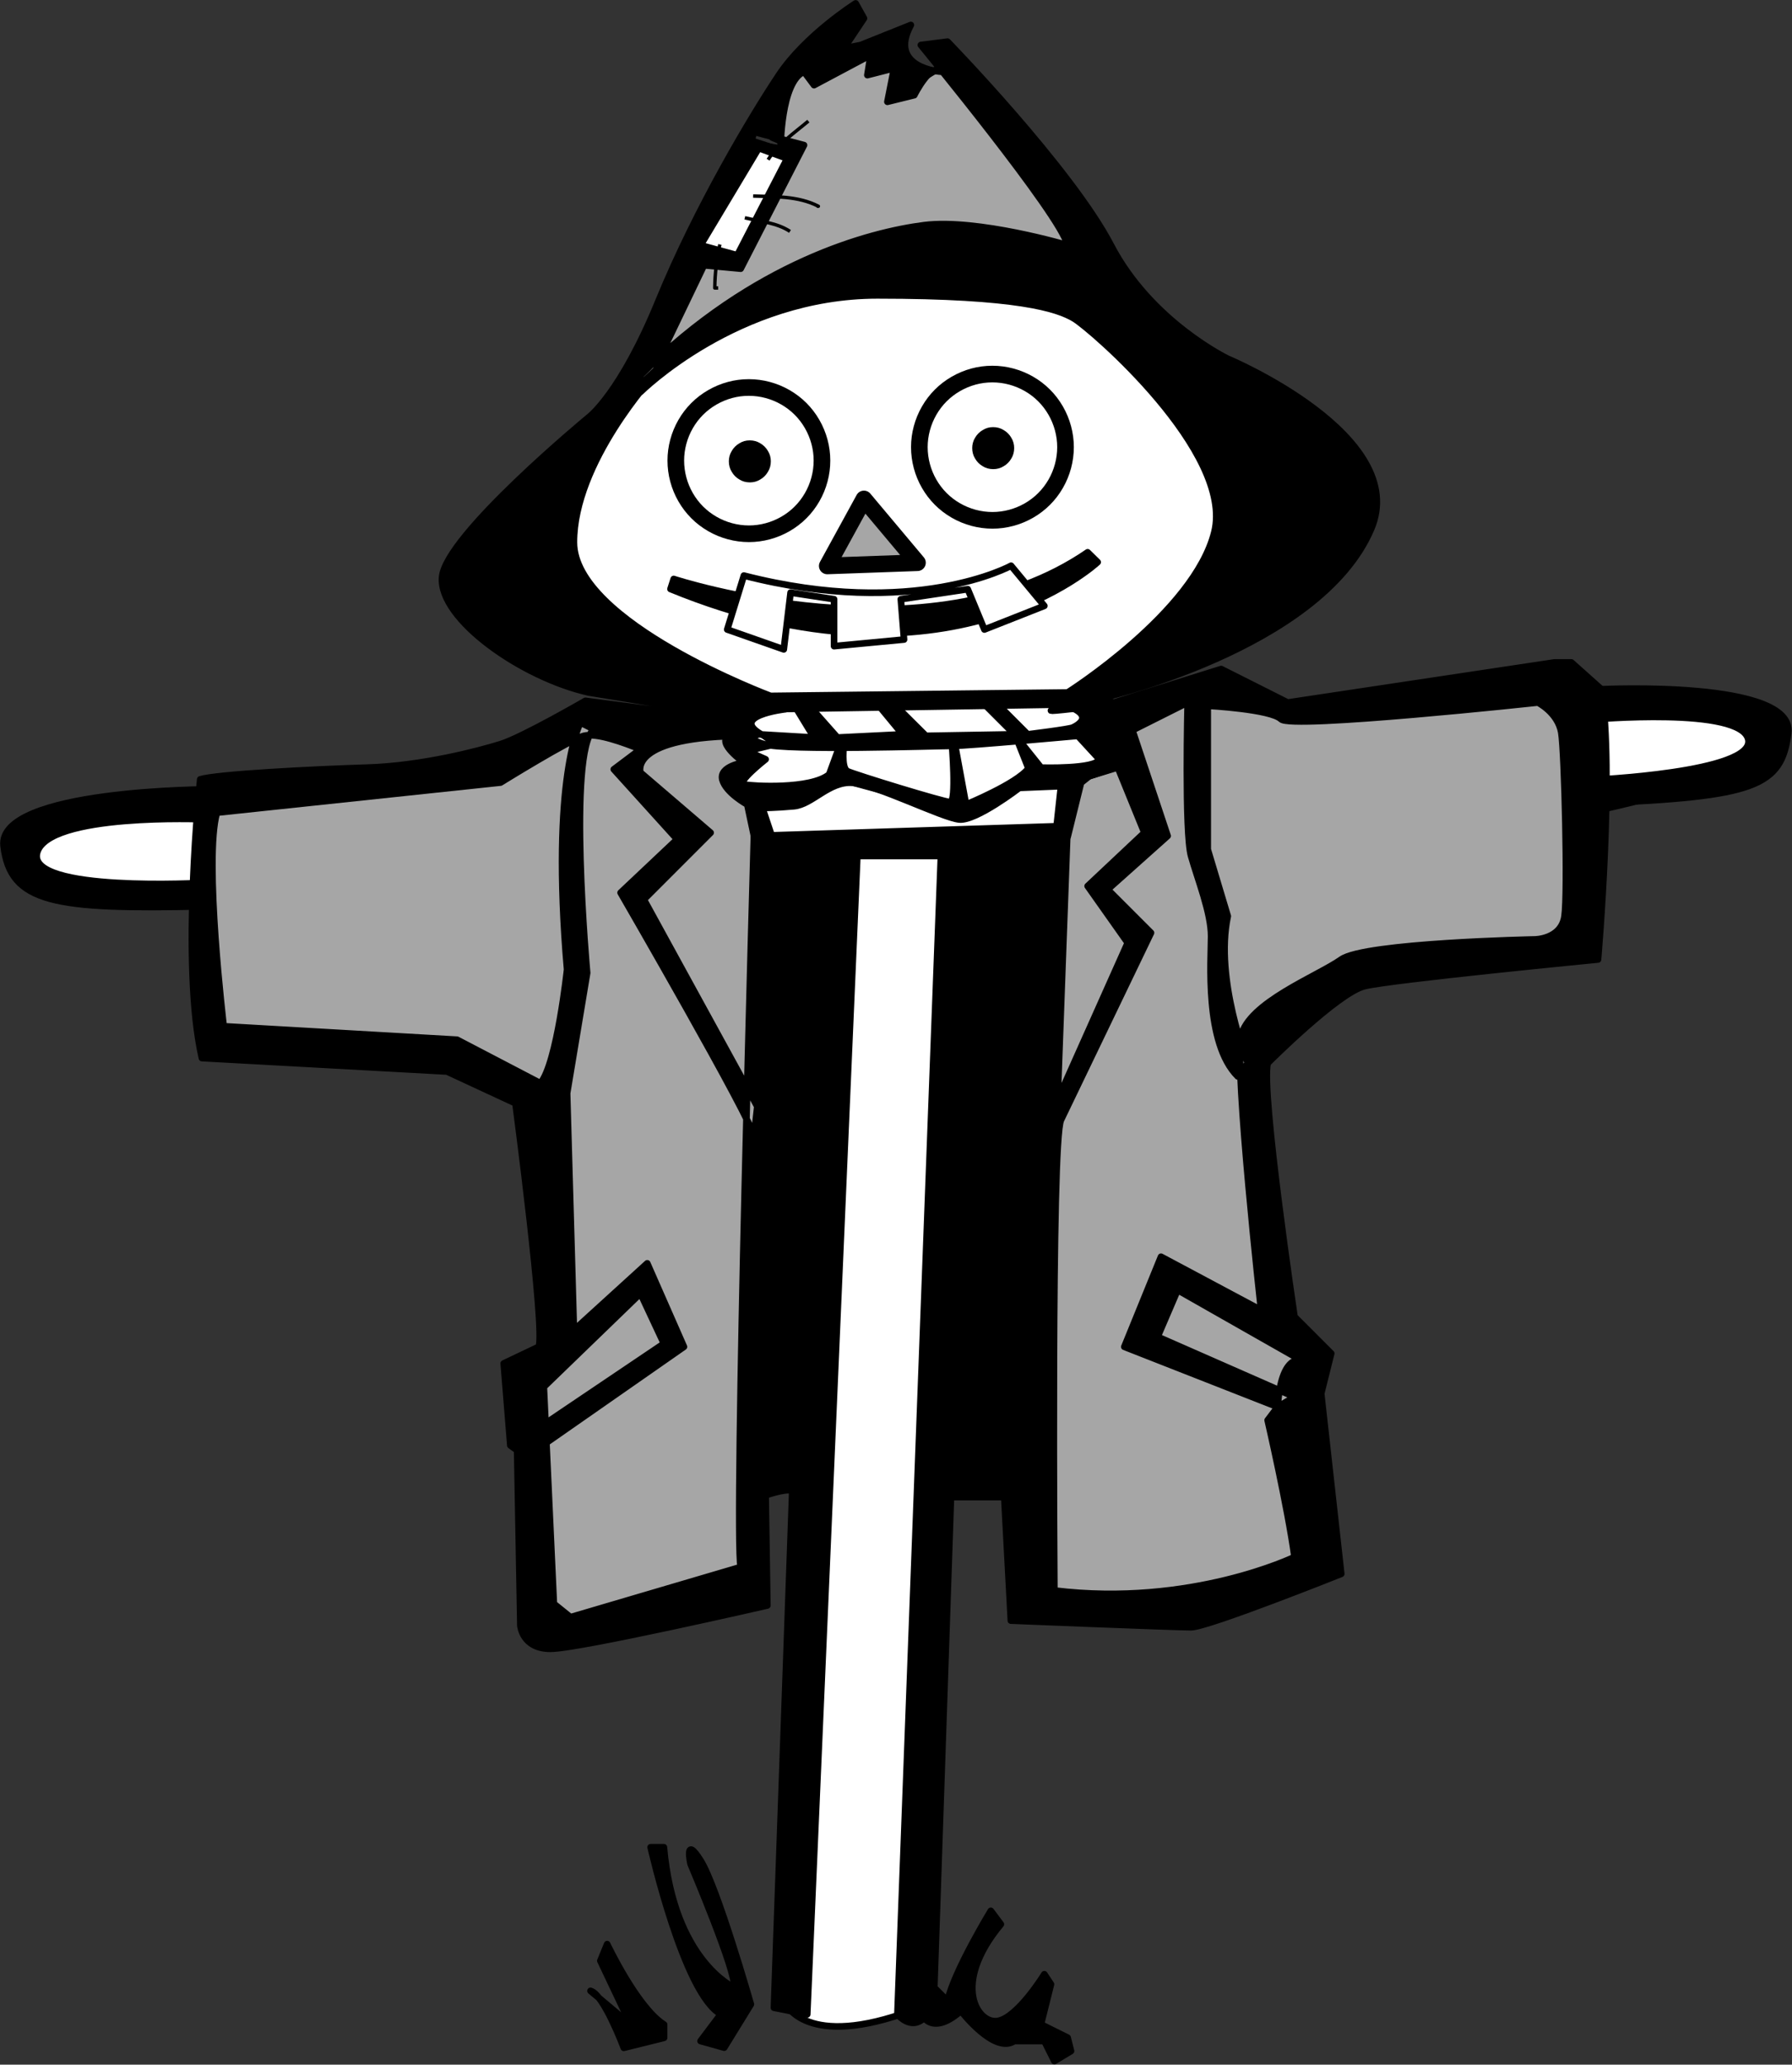 <svg xmlns="http://www.w3.org/2000/svg" xml:space="preserve" width="358.186" height="412.422" fill-rule="evenodd" stroke-linejoin="round" stroke-width="28.222" preserveAspectRatio="xMidYMid" version="1.2" viewBox="0 0 9477 10912.001"><rect x="0" y="0" width="9477" height="10912.001" fill="#333333" stroke="none"/><defs class="ClipPathGroup"><clipPath id="a" clipPathUnits="userSpaceOnUse"><path d="M0 0h21590v27940H0z"/></clipPath></defs><g class="SlideGroup"><g class="Slide" clip-path="url(#a)" transform="translate(-6058 -8515)"><g class="Page"><g class="Group"><g class="com.sun.star.drawing.ClosedBezierShape"><path fill="none" d="M6135 12187h9319v7057H6135z" class="BoundingBox"/><path fill="#fff" d="m10036 12717 53 247 441 35-317 6105s106 247 671 35l282-6070s2893 71 4269-564c0 0-71-387-1023-282-953 106-5011 106-5152 106s-599 247-599 247-2011 247-2152 247-387 70-353 246c35 177 882 212 1094 247 211 36 2786-599 2786-599z"/><path fill="none" stroke="#000" stroke-width="35" d="m10036 12717 53 247 441 35-317 6105s106 247 671 35l282-6070s2893 71 4269-564c0 0-71-387-1023-282-953 106-5011 106-5152 106s-599 247-599 247-2011 247-2152 247-387 70-353 246c35 177 882 212 1094 247 211 36 2786-599 2786-599z"/></g><g class="com.sun.star.drawing.ClosedBezierShape"><path fill="none" d="M8865 9946h3759v2881H8865z" class="BoundingBox"/><path fill="#fff" d="M9896 12209s-1111-442-1006-848 935-1447 1923-1395c989 53 1889 600 1783 1324 0 0-547 936-865 971-318 36 124-35 124-35l-18 124 106 211-283 71-141-18-371 194-652-176-353 123-212-123 88-71-35-123 18-141z"/><path fill="none" stroke="#000" stroke-width="35" d="M9896 12209s-1111-442-1006-848 935-1447 1923-1395c989 53 1889 600 1783 1324 0 0-547 936-865 971-318 36 124-35 124-35l-18 124 106 211-283 71-141-18-371 194-652-176-353 123-212-123 88-71-35-123 18-141z"/></g><g class="com.sun.star.drawing.PolyPolygonShape"><path fill="none" d="M9719 9242h550v691h-550z" class="BoundingBox"/><path fill="#fff" d="m10037 9260 213 70-301 584-212-62z"/><path fill="none" stroke="#000" stroke-width="35" d="m10037 9260 213 70-301 584-212-62z"/></g><g class="com.sun.star.drawing.PolyPolygonShape"><path fill="none" d="M7126 12294h3054v4836H7126z" class="BoundingBox"/><path fill="#a6a6a6" d="m9931 12347-476 53-353-88-512 264-1411 159-35 688 52 583 1235 88 477 265 106 1252-141 212 35 1253 406 35 723-211 124-3883-71-123-35-159-106-106 88-88-70-88z"/><path fill="none" stroke="#000" stroke-width="35" d="m9931 12347-476 53-353-88-512 264-1411 159-35 688 52 583 1235 88 477 265 106 1252-141 212 35 1253 406 35 723-211 124-3883-71-123-35-159-106-106 88-88-70-88z"/></g><g class="com.sun.star.drawing.ClosedBezierShape"><path fill="none" d="M9331 8731h5140v8276H9331z" class="BoundingBox"/><path fill="#a6a6a6" d="m10424 8749-264 282-18 211 124 53-300 618-229-36-388 777s899-1165 2541-547c0 0 1323 1199 440 1711l-564 405 176 353-211 71s-194 1818-159 2505c35 688 35 1835 35 1835s1288 35 1447-282l-36-1094-229-141-70-1429 600-406 1094-105s88-1183 0-1324l-212-53-1324 123-405-141-530 177-70-89 688-458s847-882-476-1623l-1024-1288-176 106-123-194-319 53z"/><path fill="none" stroke="#000" stroke-width="35" d="m10424 8749-264 282-18 211 124 53-300 618-229-36-388 777s899-1165 2541-547c0 0 1323 1199 440 1711l-564 405 176 353-211 71s-194 1818-159 2505c35 688 35 1835 35 1835s1288 35 1447-282l-36-1094-229-141-70-1429 600-406 1094-105s88-1183 0-1324l-212-53-1324 123-405-141-530 177-70-89 688-458s847-882-476-1623l-1024-1288-176 106-123-194-319 53z"/></g><g class="Group"><g class="com.sun.star.drawing.ClosedBezierShape"><path fill="none" d="M7055 8515h7518v10912H7055z" class="BoundingBox"/><path d="M10583 8533s-265 167-406 379c-141 211-432 696-635 1190-202 494-370 618-370 618s-759 626-776 846c-18 221 423 530 776 609l379 62 9 35-406-53s-335 194-449 229c-115 36-415 115-706 124s-794 35-882 62c0 0-105 979 9 1473l1296 71 362 168s159 1199 123 1287l-185 88 35 433 36 26 17 926s9 123 159 123 1147-229 1147-229l-9-582s97-35 141-26l-97 2734 176 35 265-6122h442l-230 6122s71 88 142 18c0 0 53 88 194-36 0 0 176 230 282 159h159l53 106 88-53-18-71-141-70 53-212-35-53s-141 230-247 247c-106 18-247-194 17-511l-53-71s-194 318-229 476l-70-70 88-2593h282l35 653s865 35 953 35 794-282 794-282l-106-953 53-212-194-194s-177-1181-142-1340c0 0 371-372 512-407s1235-141 1235-141 88-1005 17-1429l-158-141h-89l-1411 212-352-177-565 177-88-18s1173-261 1446-899c212-494-758-900-758-900s-406-194-618-600c-211-405-864-1076-864-1076l-141 18s741 900 776 1058c0 0-476-141-758-106-284 36-901 195-1501 794v88s512-511 1253-511c742 0 953 70 1041 123 89 53 847 706 741 1129-106 424-776 847-776 847l212 265 423-212s-17 688 18 811c35 124 106 300 106 424 0 123-36 565 141 741l53-70s-177-442-106-777l-106-353v-759s335 18 388 71 1358-88 1358-88 106 53 124 159c17 105 35 846 17 970-17 123-158 123-158 123s-900 18-1023 106c-124 88-494 229-530 407-35 176 106 1446 106 1446l-529-282-194 476 811 318 89-53-724-318 106-247 653 371s-106-36-124 247c-17 282 0 0 0 0l-53 70s106 459 142 723c0 0-547 265-1270 177 0 0-18-2381 35-2487l476-989-229-229 317-283-194-582-123 89 194 476-300 282 212 300-371 830 53-1448-1659 53s-106 3688-70 3864l-900 265-88-71-53-1146 511-494 124 265-653 440v106l759-529-194-441-388 353-36-1252 106-636s-106-1165 35-1288l-70-35s-159 282-71 1305c0 0-53 495-141 601l-441-230-1234-71s-106-882-36-1129l1500-159s370-229 441-247c70-17 211 36 299 71l-141 106 335 370-299 282s705 1218 705 1289l18-159-600-1094 353-353-371-318s-70-194 565-194c0 0-53-141 141-141l1633-26-80-62-1571 18s-1040-388-1040-812c0-423 423-882 423-882l70-176 195-406 194 18 335-653-265-70-18 70 194 71-264 511-194-53 317-529 106 18s0-353 124-406l53 71 299-159-17 106 141-36-35 177 142-35s88-177 141-124c0 0-283-18-159-247l-265 106-89 18 106-159z"/><path fill="none" stroke="#000" stroke-width="35" d="M10583 8533s-265 167-406 379c-141 211-432 696-635 1190-202 494-370 618-370 618s-759 626-776 846c-18 221 423 530 776 609l379 62 9 35-406-53s-335 194-449 229c-115 36-415 115-706 124s-794 35-882 62c0 0-105 979 9 1473l1296 71 362 168s159 1199 123 1287l-185 88 35 433 36 26 17 926s9 123 159 123 1147-229 1147-229l-9-582s97-35 141-26l-97 2734 176 35 265-6122h442l-230 6122s71 88 142 18c0 0 53 88 194-36 0 0 176 230 282 159h159l53 106 88-53-18-71-141-70 53-212-35-53s-141 230-247 247c-106 18-247-194 17-511l-53-71s-194 318-229 476l-70-70 88-2593h282l35 653s865 35 953 35 794-282 794-282l-106-953 53-212-194-194s-177-1181-142-1340c0 0 371-372 512-407s1235-141 1235-141 88-1005 17-1429l-158-141h-89l-1411 212-352-177-565 177-88-18s1173-261 1446-899c212-494-758-900-758-900s-406-194-618-600c-211-405-864-1076-864-1076l-141 18s741 900 776 1058c0 0-476-141-758-106-284 36-901 195-1501 794v88s512-511 1253-511c742 0 953 70 1041 123 89 53 847 706 741 1129-106 424-776 847-776 847l212 265 423-212s-17 688 18 811c35 124 106 300 106 424 0 123-36 565 141 741l53-70s-177-442-106-777l-106-353v-759s335 18 388 71 1358-88 1358-88 106 53 124 159c17 105 35 846 17 970-17 123-158 123-158 123s-900 18-1023 106c-124 88-494 229-530 407-35 176 106 1446 106 1446l-529-282-194 476 811 318 89-53-724-318 106-247 653 371s-106-36-124 247c-17 282 0 0 0 0l-53 70s106 459 142 723c0 0-547 265-1270 177 0 0-18-2381 35-2487l476-989-229-229 317-283-194-582-123 89 194 476-300 282 212 300-371 830 53-1448-1659 53s-106 3688-70 3864l-900 265-88-71-53-1146 511-494 124 265-653 440v106l759-529-194-441-388 353-36-1252 106-636s-106-1165 35-1288l-70-35s-159 282-71 1305c0 0-53 495-141 601l-441-230-1234-71s-106-882-36-1129l1500-159s370-229 441-247c70-17 211 36 299 71l-141 106 335 370-299 282s705 1218 705 1289l18-159-600-1094 353-353-371-318s-70-194 565-194c0 0-53-141 141-141l1633-26-80-62-1571 18s-1040-388-1040-812c0-423 423-882 423-882l70-176 195-406 194 18 335-653-265-70-18 70 194 71-264 511-194-53 317-529 106 18s0-353 124-406l53 71 299-159-17 106 141-36-35 177 142-35s88-177 141-124c0 0-283-18-159-247l-265 106-89 18 106-159z"/></g><g class="com.sun.star.drawing.ClosedBezierShape"><path fill="none" d="M9588 10519h862v863h-862z" class="BoundingBox"/><path fill="#fff" d="M10405 10949c0-67-18-134-52-193s-82-107-141-141-126-52-193-52h-2c-67 0-133 18-192 52s-107 82-141 141-52 126-52 193c0 68 18 135 52 194s82 107 141 141 126 52 194 52c67 0 134-18 193-52s107-82 141-141 52-126 52-194z"/><path fill="none" stroke="#000" stroke-width="88" d="M10405 10949c0-67-18-134-52-193s-82-107-141-141-126-52-193-52h-2c-67 0-133 18-192 52s-107 82-141 141-52 126-52 193c0 68 18 135 52 194s82 107 141 141 126 52 194 52c67 0 134-18 193-52s107-82 141-141 52-126 52-194z"/></g><g class="com.sun.star.drawing.ClosedBezierShape"><path fill="none" d="M9912 10842h224v224h-224z" class="BoundingBox"/><path d="M10117 10953c0-16-4-32-13-46-8-14-20-26-34-34-14-9-30-13-46-13h-2c-16 0-31 4-45 13-14 8-26 20-34 34-9 14-13 30-13 46 0 17 4 33 13 47 8 14 20 26 34 34 14 9 30 13 47 13 16 0 32-4 46-13 14-8 26-20 34-34 9-14 13-30 13-47z"/><path fill="none" stroke="#000" stroke-width="35" d="M10117 10953c0-16-4-32-13-46-8-14-20-26-34-34-14-9-30-13-46-13h-2c-16 0-31 4-45 13-14 8-26 20-34 34-9 14-13 30-13 46 0 17 4 33 13 47 8 14 20 26 34 34 14 9 30 13 47 13 16 0 32-4 46-13 14-8 26-20 34-34 9-14 13-30 13-47z"/></g><g class="com.sun.star.drawing.ClosedBezierShape"><path fill="none" d="M10876 10448h863v863h-863z" class="BoundingBox"/><path fill="#fff" d="M11693 10878c0-67-18-134-52-193s-82-107-141-141-126-52-193-52h-2c-67 0-133 18-192 52s-107 82-141 141-52 126-52 193c0 68 18 135 52 194s82 107 141 141 126 52 194 52c67 0 134-18 193-52s107-82 141-141 52-126 52-194z"/><path fill="none" stroke="#000" stroke-width="88" d="M11693 10878c0-67-18-134-52-193s-82-107-141-141-126-52-193-52h-2c-67 0-133 18-192 52s-107 82-141 141-52 126-52 193c0 68 18 135 52 194s82 107 141 141 126 52 194 52c67 0 134-18 193-52s107-82 141-141 52-126 52-194z"/></g><g class="com.sun.star.drawing.ClosedBezierShape"><path fill="none" d="M11199 10772h224v224h-224z" class="BoundingBox"/><path d="M11404 10883c0-16-4-32-13-46-8-14-20-26-34-34-14-9-30-13-46-13h-2c-16 0-31 4-45 13-14 8-26 20-34 34-9 14-13 30-13 46 0 17 4 33 13 47 8 14 20 26 34 34 14 9 30 13 47 13 16 0 32-4 46-13 14-8 26-20 34-34 9-14 13-30 13-47z"/><path fill="none" stroke="#000" stroke-width="35" d="M11404 10883c0-16-4-32-13-46-8-14-20-26-34-34-14-9-30-13-46-13h-2c-16 0-31 4-45 13-14 8-26 20-34 34-9 14-13 30-13 46 0 17 4 33 13 47 8 14 20 26 34 34 14 9 30 13 47 13 16 0 32-4 46-13 14-8 26-20 34-34 9-14 13-30 13-47z"/></g><g class="com.sun.star.drawing.ClosedBezierShape"><path fill="none" d="M9586 11416h2296v466H9586z" class="BoundingBox"/><path d="M9621 11575s1342 442 2189-141l53 52s-794 743-2259 142z"/><path fill="none" stroke="#000" stroke-width="35" d="M9621 11575s1342 442 2189-141l53 52s-794 743-2259 142z"/></g><g class="com.sun.star.drawing.ClosedBezierShape"><path fill="none" d="M9886 11487h1714v479H9886z" class="BoundingBox"/><path fill="#fff" d="m9992 11557-88 285 299 105 36-300 230 35v248l370-35-17-213 354-53 88 213 317-125-176-212s-513 283-1413 52z"/><path fill="none" stroke="#000" stroke-width="35" d="m9992 11557-88 285 299 105 36-300 230 35v248l370-35-17-213 354-53 88 213 317-125-176-212s-513 283-1413 52z"/></g><g class="com.sun.star.drawing.PolyPolygonShape"><path fill="none" d="M10389 11108h566v443h-566z" class="BoundingBox"/><path fill="#a6a6a6" d="m10627 11152-194 354 477-17z"/><path fill="none" stroke="#000" stroke-width="88" d="m10627 11152-194 354 477-17z"/></g><g class="com.sun.star.drawing.ClosedBezierShape"><path fill="none" d="M9858 12184h2157v814H9858z" class="BoundingBox"/><path d="m11766 12356-35 4s162-67-88-132l44-26 185 97-17 52 141 212-177 54-44 35-70 283-62-27 26-238-220 9s-229 176-318 167c-88-8-441-185-565-194-123-9-212 115-309 124s-167 9-167 9l62 185-97 9-45-212s-114-62-132-132c-17-72 115-90 115-90s-149-105-80-141c71-35 71-141 71-141l185-44 44 44s-317 36-114 141l61 44-150 36 97 44s-158 124-114 133 353 27 450-53l52-142 27-18s-18 124 18 143c35 17 508 163 543 163s9-310 9-310l13-13 62 336s269-110 330-191l-70-176-4-4 141 176s291 9 308-44l-114-124s-582 53-662 53c-79 0-883 27-997-9-115-35-27-52-27-52l291 17-97-159 88 9 133 150 344-17-124-150 80-9 168 167 468-8-159-159h70l159 159s221-27 238-36c18-9 185-35-17-114 0 0 136 44 52 110z"/><path fill="none" stroke="#000" stroke-width="35" d="m11766 12356-35 4s162-67-88-132l44-26 185 97-17 52 141 212-177 54-44 35-70 283-62-27 26-238-220 9s-229 176-318 167c-88-8-441-185-565-194-123-9-212 115-309 124s-167 9-167 9l62 185-97 9-45-212s-114-62-132-132c-17-72 115-90 115-90s-149-105-80-141c71-35 71-141 71-141l185-44 44 44s-317 36-114 141l61 44-150 36 97 44s-158 124-114 133 353 27 450-53l52-142 27-18s-18 124 18 143c35 17 508 163 543 163s9-310 9-310l13-13 62 336s269-110 330-191l-70-176-4-4 141 176s291 9 308-44l-114-124s-582 53-662 53c-79 0-883 27-997-9-115-35-27-52-27-52l291 17-97-159 88 9 133 150 344-17-124-150 80-9 168 167 468-8-159-159h70l159 159s221-27 238-36c18-9 185-35-17-114 0 0 136 44 52 110z"/></g><g class="com.sun.star.drawing.ClosedBezierShape"><path fill="none" d="M9481 18260h567v1096h-567z" class="BoundingBox"/><path d="M9499 18278s176 777 371 882l-107 142 125 35 141-229s-177-619-266-760c-88-140-53 18-53 18s248 583 230 653c0 0-318-141-371-741z"/><path fill="none" stroke="#000" stroke-width="35" d="M9499 18278s176 777 371 882l-107 142 125 35 141-229s-177-619-266-760c-88-140-53 18-53 18s248 583 230 653c0 0-318-141-371-741z"/></g><g class="com.sun.star.drawing.ClosedBezierShape"><path fill="none" d="M9163 18772h426v585h-426z" class="BoundingBox"/><path d="M9269 18790s159 336 301 425v70l-213 53s-106-283-176-301l212 178-160-337z"/><path fill="none" stroke="#000" stroke-width="35" d="M9269 18790s159 336 301 425v70l-213 53s-106-283-176-301l212 178-160-337z"/></g><g class="com.sun.star.drawing.ClosedBezierShape"><path fill="none" d="M6058 12669h1133v659H6058z" class="BoundingBox"/><path d="M7172 12687s-1129 0-1095 299c36 301 265 337 1060 319v-124s-936 53-883-158c53-213 883-178 883-178z"/><path fill="none" stroke="#000" stroke-width="35" d="M7172 12687s-1129 0-1095 299c36 301 265 337 1060 319v-124s-936 53-883-158c53-213 883-178 883-178z"/></g><g class="com.sun.star.drawing.ClosedBezierShape"><path fill="none" d="M14455 12136h1080v643h-1080z" class="BoundingBox"/><path d="M14525 12158s1025-51 990 231c-35 283-176 336-1007 371l-35-123s866-37 831-213c-36-177-831-106-831-106z"/><path fill="none" stroke="#000" stroke-width="35" d="M14525 12158s1025-51 990 231c-35 283-176 336-1007 371l-35-123s866-37 831-213c-36-177-831-106-831-106z"/></g><g fill="none" class="com.sun.star.drawing.OpenBezierShape"><path d="M10032 9541h364v74h-364z" class="BoundingBox"/><path stroke="#000" stroke-width="18" d="M10041 9551c115 4 238-1 345 54h-8"/></g><g fill="none" class="com.sun.star.drawing.OpenBezierShape"><path d="M9988 9657h258v91h-258z" class="BoundingBox"/><path stroke="#000" stroke-width="18" d="M9997 9666c81 20 167 25 239 72"/></g><g fill="none" class="com.sun.star.drawing.OpenBezierShape"><path d="M9828 9798h47v249h-47z" class="BoundingBox"/><path stroke="#000" stroke-width="18" d="M9865 9807c-17 75-26 153-27 230h18"/></g><g fill="none" class="com.sun.star.drawing.OpenBezierShape"><path d="M10111 9146h232v223h-232z" class="BoundingBox"/><path stroke="#000" stroke-width="18" d="M10120 9359c55-85 137-140 213-204"/></g></g></g></g></g></g></svg>
